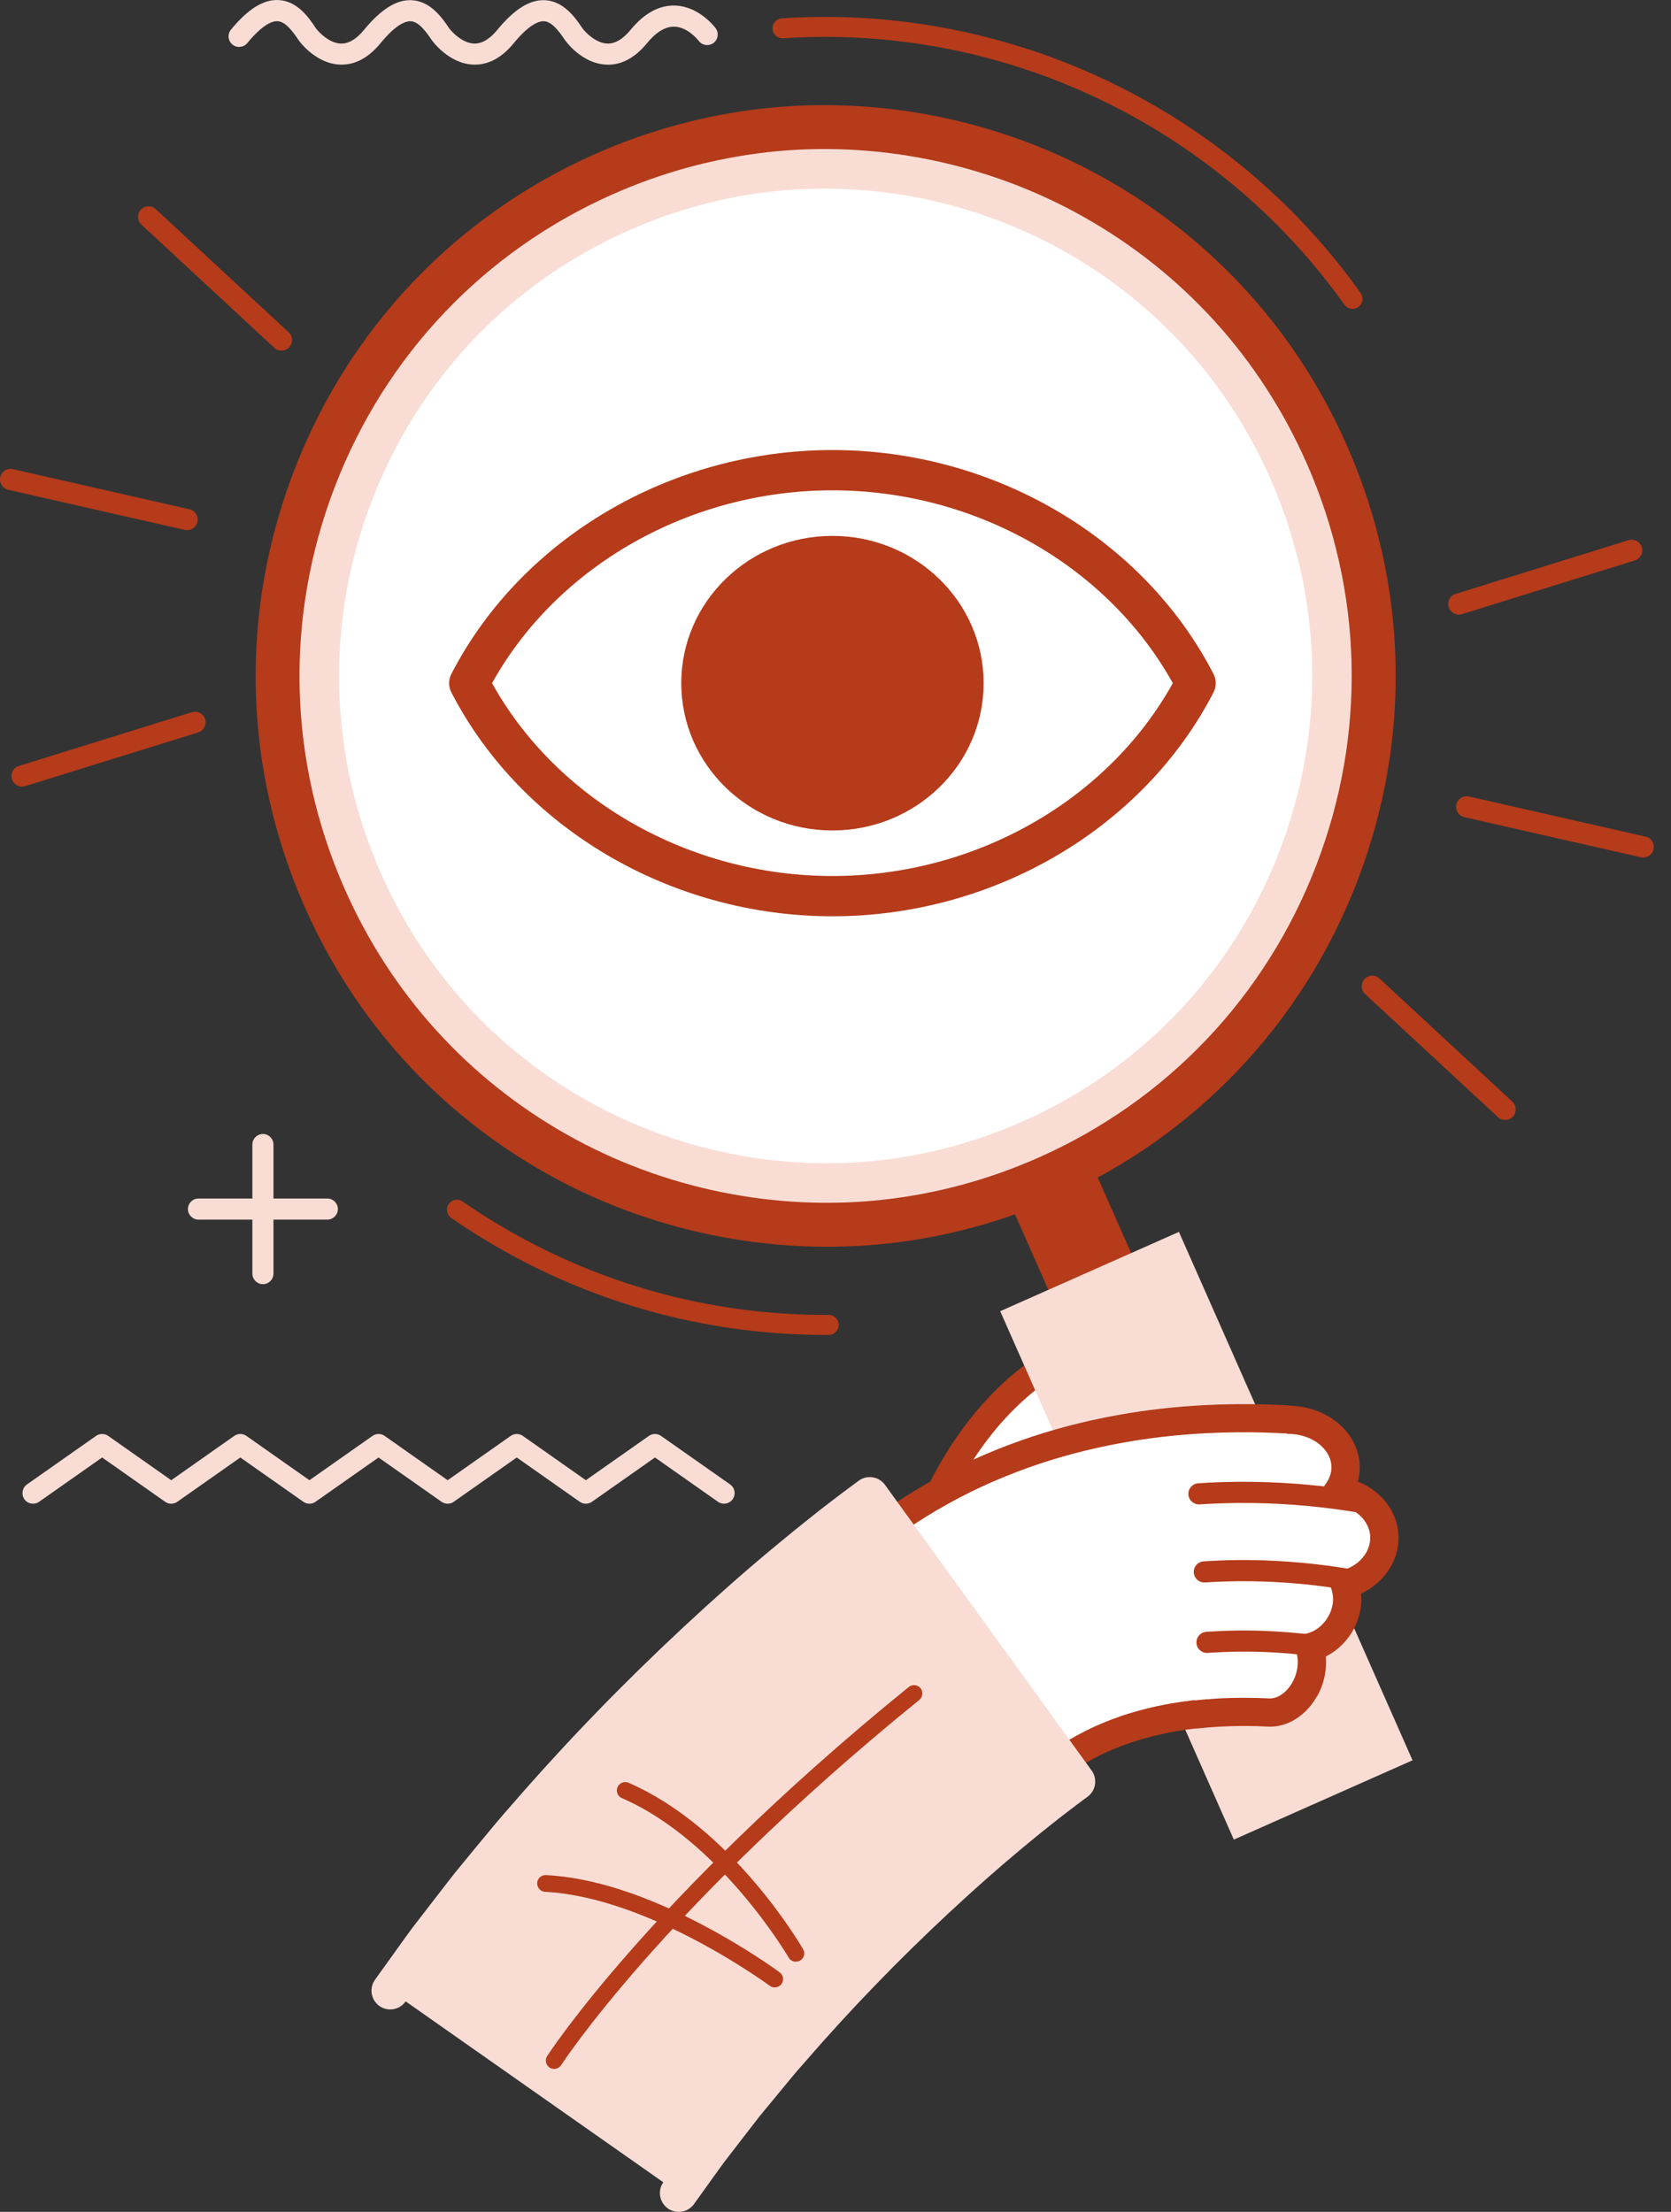 <svg width="68" height="90" viewBox="0 0 68 90" fill="none" xmlns="http://www.w3.org/2000/svg">
<rect x="0" y="0" width="68" height="90" fill="#333333" stroke="none"/>
<path d="M46.84 55.865C46.785 55.376 46.53 54.972 46.108 54.718C45.689 54.469 45.105 54.408 44.534 54.607C44.534 54.607 44.362 54.674 44.065 54.791C43.77 54.917 43.356 55.112 42.885 55.391C42.421 55.674 41.902 56.036 41.4 56.474C40.9 56.915 40.416 57.422 39.983 57.959C39.112 59.032 38.462 60.209 38.045 61.117C37.836 61.572 37.681 61.958 37.579 62.234C37.476 62.509 37.422 62.672 37.422 62.672L40.749 63.81C40.749 63.81 40.793 63.689 40.87 63.475C40.95 63.261 41.073 62.955 41.238 62.597C41.567 61.878 42.084 60.956 42.72 60.174C43.036 59.782 43.377 59.424 43.716 59.126C44.057 58.83 44.396 58.596 44.691 58.411C44.992 58.237 45.25 58.114 45.434 58.034C45.62 57.961 45.724 57.919 45.724 57.919C45.902 57.862 46.053 57.755 46.191 57.632C46.331 57.512 46.449 57.338 46.553 57.166C46.758 56.812 46.89 56.343 46.838 55.865H46.84Z" fill="white"/>
<path d="M40.75 64.348C40.694 64.348 40.635 64.34 40.577 64.319L37.25 63.181C36.971 63.087 36.821 62.783 36.915 62.502C36.915 62.502 36.971 62.332 37.078 62.047C37.229 61.647 37.386 61.272 37.561 60.894C37.944 60.06 38.603 58.813 39.57 57.622C40.018 57.065 40.531 56.528 41.047 56.074C41.518 55.663 42.041 55.279 42.606 54.933C43.131 54.623 43.575 54.418 43.855 54.298L44.337 54.108C44.337 54.108 44.349 54.101 44.358 54.099C45.05 53.858 45.816 53.919 46.383 54.256C46.95 54.594 47.301 55.145 47.375 55.805C47.435 56.356 47.31 56.935 47.021 57.436C46.896 57.643 46.747 57.868 46.542 58.042C46.335 58.228 46.13 58.352 45.906 58.427L45.63 58.536C45.496 58.595 45.255 58.706 44.96 58.878C44.634 59.081 44.337 59.297 44.067 59.532C43.749 59.813 43.426 60.152 43.136 60.511C42.619 61.146 42.106 61.986 41.725 62.82C41.598 63.097 41.478 63.38 41.37 63.667L41.252 63.994C41.173 64.214 40.968 64.35 40.746 64.35L40.75 64.348ZM38.116 62.34L40.428 63.133C40.531 62.873 40.637 62.619 40.752 62.372C41.169 61.462 41.734 60.538 42.305 59.836C42.631 59.431 42.997 59.046 43.361 58.723C43.677 58.448 44.021 58.197 44.41 57.956C44.768 57.748 45.048 57.616 45.224 57.543L45.529 57.421C45.542 57.417 45.552 57.413 45.565 57.409C45.644 57.383 45.73 57.329 45.835 57.235C45.933 57.149 46.031 56.998 46.096 56.891C46.264 56.602 46.341 56.248 46.308 55.927C46.272 55.604 46.107 55.346 45.833 55.183C45.544 55.009 45.111 54.981 44.721 55.114L44.263 55.294C44.025 55.397 43.627 55.581 43.158 55.855C42.652 56.166 42.177 56.512 41.755 56.883C41.284 57.298 40.815 57.788 40.403 58.299C39.459 59.463 38.827 60.708 38.534 61.347C38.384 61.674 38.245 62.001 38.114 62.345L38.116 62.34Z" fill="#B53B1A"/>
<path d="M1.097 60.401L3.909 58.426C4.057 58.322 4.254 58.322 4.403 58.426L6.968 60.229L9.533 58.426C9.682 58.322 9.879 58.322 10.027 58.426L12.592 60.229L15.158 58.426C15.306 58.322 15.503 58.322 15.652 58.426L18.217 60.229L20.782 58.426C20.931 58.322 21.127 58.322 21.276 58.426L23.841 60.229L26.407 58.426C26.555 58.322 26.752 58.322 26.9 58.426L29.712 60.401C29.907 60.537 29.953 60.805 29.817 61C29.733 61.12 29.599 61.184 29.466 61.184C29.38 61.184 29.294 61.159 29.219 61.107L26.653 59.304L24.088 61.107C23.939 61.212 23.743 61.212 23.594 61.107L21.029 59.304L18.464 61.107C18.315 61.212 18.119 61.212 17.97 61.107L15.405 59.304L12.839 61.107C12.691 61.212 12.494 61.212 12.345 61.107L9.78 59.304L7.215 61.107C7.066 61.212 6.87 61.212 6.721 61.107L4.156 59.304L1.591 61.107C1.396 61.243 1.128 61.197 0.992 61.002C0.856 60.807 0.902 60.539 1.097 60.403V60.401Z" fill="#F9DDD5"/>
<path d="M13.321 48.767H11.128V46.57C11.128 46.334 10.936 46.141 10.699 46.141C10.463 46.141 10.27 46.334 10.27 46.57V48.767H8.077C7.841 48.767 7.648 48.96 7.648 49.197C7.648 49.433 7.841 49.626 8.077 49.626H10.27V51.823C10.27 52.06 10.463 52.252 10.699 52.252C10.936 52.252 11.128 52.06 11.128 51.823V49.626H13.321C13.557 49.626 13.75 49.433 13.75 49.197C13.75 48.96 13.557 48.767 13.321 48.767Z" fill="#F9DDD5"/>
<path d="M43.81 45.966L40.441 47.461L48.412 65.477L51.781 63.982L43.81 45.966Z" fill="#B53B1A"/>
<path d="M47.975 50.125L40.703 53.352L50.21 74.852L57.482 71.625L47.975 50.125Z" fill="#F9DDD5"/>
<path d="M24.57 7.089C13.313 12.084 8.23 25.274 13.217 36.548C18.203 47.824 31.37 52.915 42.627 47.92C53.883 42.926 58.967 29.736 53.981 18.46C48.995 7.183 35.827 2.092 24.57 7.087V7.089ZM40.56 43.246C31.881 47.097 21.729 43.171 17.885 34.477C14.039 25.783 17.96 15.613 26.637 11.763C35.316 7.911 45.469 11.836 49.313 20.53C53.158 29.224 49.237 39.394 40.56 43.246Z" fill="#F9DDD5"/>
<path d="M36.213 50.586C31.413 51.13 26.44 50.118 22.211 47.733C17.834 45.264 14.444 41.523 12.402 36.909C9.893 31.238 9.74 24.927 11.971 19.14C14.201 13.353 18.547 8.784 24.209 6.271C26.375 5.311 28.656 4.688 30.987 4.422C35.785 3.875 40.758 4.89 44.989 7.275C49.366 9.744 52.758 13.485 54.798 18.098C57.307 23.77 57.46 30.081 55.229 35.868C52.999 41.655 48.653 46.226 42.991 48.739C40.825 49.701 38.547 50.322 36.215 50.588L36.213 50.586ZM31.188 6.199C29.037 6.445 26.931 7.019 24.931 7.906C19.706 10.224 15.693 14.443 13.634 19.783C11.575 25.126 11.718 30.951 14.032 36.184C15.915 40.441 19.045 43.895 23.084 46.174C26.99 48.376 31.579 49.311 36.008 48.808C38.159 48.563 40.262 47.989 42.263 47.102C47.489 44.782 51.501 40.565 53.559 35.222C55.618 29.88 55.476 24.057 53.162 18.821C51.279 14.565 48.148 11.11 44.11 8.832C40.204 6.629 35.615 5.694 31.185 6.197L31.188 6.199ZM35.636 45.503C31.893 45.93 28.015 45.138 24.716 43.279C21.303 41.355 18.658 38.435 17.068 34.839C15.111 30.416 14.992 25.495 16.731 20.98C18.47 16.468 21.86 12.902 26.274 10.945C27.963 10.194 29.742 9.71 31.56 9.503C35.303 9.077 39.181 9.865 42.48 11.726C45.893 13.651 48.538 16.57 50.13 20.167C52.086 24.589 52.206 29.511 50.467 34.025C48.728 38.538 45.338 42.103 40.921 44.061C39.235 44.811 37.456 45.295 35.638 45.503H35.636ZM31.763 11.28C30.125 11.467 28.522 11.905 26.998 12.58C18.784 16.224 15.061 25.885 18.7 34.113C20.133 37.356 22.517 39.986 25.592 41.72C28.566 43.396 32.062 44.109 35.435 43.725C37.073 43.539 38.676 43.103 40.2 42.426C48.414 38.781 52.137 29.121 48.498 20.892C47.065 17.65 44.681 15.019 41.606 13.286C38.632 11.609 35.136 10.896 31.763 11.28Z" fill="#B53B1A"/>
<path d="M51.697 19.473C49.956 15.535 47.06 12.341 43.323 10.234C39.712 8.197 35.468 7.334 31.369 7.799C29.377 8.025 27.431 8.555 25.584 9.377C20.75 11.521 17.04 15.424 15.136 20.364C13.232 25.304 13.362 30.691 15.502 35.535C17.245 39.473 20.139 42.667 23.876 44.774C27.488 46.811 31.733 47.674 35.83 47.209C37.82 46.983 39.768 46.452 41.616 45.631C46.449 43.485 50.159 39.584 52.063 34.644C53.967 29.704 53.835 24.317 51.695 19.475L51.697 19.473Z" fill="white"/>
<path d="M55.087 12.565C54.944 12.582 54.798 12.521 54.71 12.398C51.293 7.594 46.269 4.066 40.566 2.465C37.724 1.668 34.799 1.362 31.869 1.557C31.645 1.572 31.453 1.402 31.438 1.178C31.424 0.954 31.593 0.763 31.817 0.746C34.839 0.545 37.856 0.862 40.787 1.683C46.671 3.333 51.852 6.971 55.373 11.926C55.503 12.108 55.461 12.362 55.277 12.492C55.219 12.534 55.154 12.557 55.089 12.565H55.087Z" fill="#B53B1A"/>
<path d="M33.77 54.315C33.755 54.315 33.741 54.317 33.726 54.317C28.219 54.344 22.908 52.699 18.364 49.559C18.18 49.431 18.131 49.177 18.259 48.993C18.387 48.808 18.64 48.76 18.824 48.888C23.231 51.934 28.382 53.529 33.722 53.503C33.946 53.503 34.128 53.684 34.13 53.908C34.13 54.117 33.973 54.291 33.77 54.315Z" fill="#B53B1A"/>
<path d="M61.542 44.824L56.135 39.813C56.077 39.76 56.01 39.725 55.938 39.71C55.794 39.677 55.635 39.721 55.528 39.838C55.367 40.012 55.378 40.284 55.551 40.446L60.96 45.457C61.134 45.619 61.406 45.608 61.567 45.434C61.728 45.26 61.718 44.988 61.544 44.826L61.542 44.824Z" fill="#B53B1A"/>
<path d="M59.264 32.734C59.212 32.967 59.359 33.197 59.589 33.25L66.774 34.882C67.006 34.935 67.237 34.79 67.289 34.557C67.341 34.327 67.197 34.094 66.965 34.042L59.779 32.409C59.547 32.357 59.317 32.501 59.264 32.734Z" fill="#B53B1A"/>
<path d="M59.491 24.99L66.528 22.804C66.754 22.733 66.881 22.492 66.81 22.265C66.764 22.112 66.641 22.006 66.494 21.972C66.423 21.955 66.346 21.957 66.272 21.98L59.236 24.166C59.01 24.236 58.882 24.479 58.953 24.705C59.024 24.931 59.265 25.059 59.491 24.988V24.99Z" fill="#B53B1A"/>
<path d="M5.757 9.142L11.163 14.153C11.22 14.206 11.289 14.242 11.36 14.256C11.505 14.29 11.664 14.246 11.77 14.128C11.931 13.954 11.921 13.682 11.747 13.521L6.338 8.509C6.165 8.348 5.893 8.358 5.732 8.532C5.57 8.706 5.581 8.979 5.755 9.14L5.757 9.142Z" fill="#B53B1A"/>
<path d="M8.033 21.237C8.085 21.005 7.941 20.774 7.709 20.722L0.523 19.089C0.291 19.036 0.063 19.181 0.011 19.414C-0.042 19.644 0.103 19.877 0.335 19.929L7.52 21.562C7.753 21.614 7.983 21.47 8.035 21.237H8.033Z" fill="#B53B1A"/>
<path d="M7.808 28.979L0.771 31.165C0.545 31.236 0.417 31.477 0.488 31.703C0.534 31.856 0.658 31.963 0.804 31.997C0.876 32.014 0.951 32.011 1.026 31.988L8.063 29.802C8.289 29.733 8.417 29.49 8.348 29.264C8.276 29.037 8.036 28.909 7.81 28.981L7.808 28.979Z" fill="#B53B1A"/>
<path d="M17.578 1.641C17.578 1.641 18.239 2.58 19.244 2.628C19.849 2.657 20.409 2.364 20.907 1.756C21.529 1.001 21.92 0.855 22.138 0.865C22.46 0.88 22.753 1.274 23 1.643C23.006 1.651 23.659 2.582 24.665 2.63C25.27 2.659 25.829 2.366 26.329 1.758C26.701 1.303 27.076 1.077 27.438 1.085C27.998 1.096 28.425 1.649 28.434 1.662C28.576 1.852 28.844 1.89 29.034 1.75C29.225 1.609 29.264 1.339 29.122 1.148C29.095 1.11 28.446 0.251 27.463 0.226C26.82 0.209 26.216 0.542 25.663 1.213C25.352 1.592 25.034 1.781 24.72 1.773C24.251 1.76 23.822 1.316 23.707 1.158C23.424 0.739 22.954 0.046 22.175 0.008C21.562 -0.022 20.93 0.373 20.24 1.213C19.928 1.592 19.61 1.781 19.296 1.773C18.828 1.76 18.401 1.316 18.284 1.158C18.001 0.739 17.53 0.046 16.752 0.008C16.139 -0.022 15.507 0.373 14.816 1.213C14.505 1.592 14.187 1.781 13.873 1.773C13.404 1.76 12.977 1.316 12.86 1.158C12.582 0.735 12.111 0.039 11.335 0.002C10.722 -0.028 10.09 0.366 9.399 1.207C9.332 1.286 9.301 1.383 9.301 1.479C9.301 1.603 9.355 1.726 9.458 1.812C9.642 1.963 9.912 1.936 10.062 1.754C10.684 0.999 11.075 0.852 11.295 0.863C11.617 0.878 11.91 1.272 12.157 1.641C12.163 1.649 12.816 2.58 13.822 2.628C14.427 2.657 14.988 2.364 15.486 1.756C16.105 1.001 16.499 0.855 16.716 0.865C17.038 0.88 17.329 1.274 17.578 1.643V1.641Z" fill="#F9DDD5"/>
<path d="M32.136 66.728C32.017 66.634 31.954 66.479 31.966 66.29C31.979 66.103 32.061 65.898 32.205 65.728C32.205 65.728 32.264 65.659 32.374 65.529C32.431 65.464 32.498 65.385 32.577 65.292C32.659 65.2 32.757 65.095 32.864 64.978C33.293 64.508 33.929 63.85 34.77 63.136C35.609 62.421 36.647 61.65 37.831 60.958C38.424 60.612 39.045 60.281 39.692 59.983C40.336 59.686 41.001 59.413 41.671 59.174C43.01 58.694 44.366 58.359 45.63 58.135C46.894 57.908 48.063 57.799 49.059 57.747C50.053 57.697 50.876 57.703 51.447 57.718C51.733 57.726 51.957 57.734 52.11 57.743C52.263 57.751 52.344 57.753 52.344 57.753C52.384 57.755 52.422 57.759 52.459 57.766L52.608 57.776C53.273 57.818 53.855 58.095 54.238 58.489C54.625 58.885 54.816 59.398 54.74 59.925C54.7 60.197 54.596 60.449 54.445 60.666L54.504 60.675C55.098 60.755 55.623 61.054 55.962 61.499C56.293 61.932 56.404 62.45 56.293 62.943C56.205 63.337 55.991 63.672 55.713 63.932C55.435 64.19 55.09 64.374 54.717 64.456C54.82 64.749 54.847 65.07 54.79 65.395C54.717 65.816 54.516 66.183 54.251 66.466C53.983 66.749 53.65 66.946 53.29 67.028C53.376 67.3 53.403 67.6 53.365 67.908C53.296 68.434 53.056 68.887 52.74 69.203C52.422 69.52 52.028 69.7 51.614 69.679C51.614 69.679 51.426 69.669 51.145 69.66C50.865 69.652 50.493 69.65 50.124 69.66C49.756 69.669 49.392 69.692 49.124 69.715C48.99 69.727 48.877 69.738 48.8 69.744C48.722 69.752 48.678 69.759 48.678 69.759C48.651 69.761 48.622 69.761 48.595 69.759C48.595 69.759 48.559 69.763 48.49 69.771C48.423 69.78 48.325 69.794 48.199 69.809C47.95 69.847 47.597 69.903 47.189 69.991C46.779 70.082 46.314 70.201 45.841 70.36C45.37 70.522 44.887 70.715 44.437 70.943C43.985 71.171 43.56 71.427 43.182 71.691C42.805 71.96 42.474 72.234 42.203 72.486C41.931 72.737 41.717 72.968 41.569 73.131C41.493 73.211 41.439 73.282 41.399 73.326C41.359 73.372 41.338 73.395 41.338 73.395C41.202 73.559 40.893 73.542 40.639 73.347L32.134 66.726L32.136 66.728Z" fill="white"/>
<path d="M53.583 69.038C53.462 69.25 53.315 69.443 53.148 69.611C52.702 70.055 52.15 70.283 51.589 70.254C51.579 70.254 51.399 70.244 51.131 70.235C50.941 70.231 50.56 70.223 50.141 70.235C49.829 70.244 49.476 70.262 49.172 70.288L48.745 70.329C48.7 70.334 48.654 70.336 48.607 70.336L48.279 70.378C48.03 70.415 47.695 70.468 47.31 70.552C46.864 70.648 46.431 70.768 46.023 70.904C45.538 71.069 45.09 71.256 44.693 71.455C44.268 71.671 43.87 71.908 43.51 72.161C43.192 72.388 42.883 72.639 42.59 72.91C42.345 73.136 42.152 73.344 41.991 73.522L41.985 73.528C41.949 73.566 41.918 73.603 41.889 73.639C41.866 73.664 41.847 73.689 41.83 73.708L41.778 73.771C41.441 74.171 40.79 74.188 40.294 73.807L31.787 67.183C31.515 66.972 31.372 66.632 31.397 66.255C31.42 65.934 31.556 65.612 31.774 65.358L32.148 64.922C32.209 64.851 32.278 64.775 32.352 64.696L32.444 64.595C33.073 63.905 33.714 63.287 34.402 62.7C35.4 61.851 36.459 61.099 37.547 60.464C38.198 60.084 38.84 59.747 39.455 59.462C40.112 59.158 40.794 58.879 41.483 58.634C42.749 58.181 44.111 57.823 45.534 57.569C46.651 57.368 47.798 57.238 49.034 57.173C49.861 57.131 50.679 57.123 51.468 57.144C51.761 57.152 51.989 57.163 52.146 57.169L52.378 57.182C52.43 57.184 52.478 57.19 52.529 57.198L52.648 57.207C53.422 57.255 54.152 57.578 54.654 58.093C55.169 58.621 55.41 59.319 55.314 60.009C55.301 60.103 55.282 60.194 55.257 60.286C55.722 60.468 56.13 60.77 56.425 61.156C56.849 61.711 57.008 62.413 56.858 63.075C56.749 63.555 56.489 64.004 56.111 64.358C55.895 64.557 55.653 64.721 55.389 64.84C55.41 65.058 55.401 65.28 55.362 65.498C55.272 66.008 55.031 66.486 54.673 66.863C54.46 67.089 54.217 67.269 53.953 67.401C53.97 67.592 53.966 67.787 53.941 67.984C53.893 68.359 53.774 68.716 53.587 69.04L53.583 69.038ZM48.641 69.187L48.748 69.175L49.07 69.145C49.267 69.129 49.656 69.099 50.108 69.089C50.551 69.076 50.957 69.085 51.16 69.089C51.438 69.097 51.625 69.108 51.646 69.108C51.943 69.122 52.185 68.946 52.336 68.797C52.43 68.701 52.516 68.59 52.587 68.466C52.698 68.271 52.769 68.06 52.798 67.833C52.826 67.611 52.809 67.399 52.746 67.202L52.556 66.607L53.165 66.469C53.412 66.414 53.642 66.276 53.834 66.073C54.037 65.857 54.175 65.584 54.228 65.297C54.267 65.077 54.248 64.853 54.177 64.65L53.962 64.04L54.594 63.899C54.864 63.838 55.117 63.706 55.324 63.514C55.533 63.319 55.678 63.078 55.734 62.82C55.809 62.484 55.73 62.139 55.508 61.849C55.261 61.524 54.868 61.304 54.428 61.246L53.445 61.114L53.974 60.342C54.081 60.187 54.148 60.017 54.173 59.846C54.221 59.508 54.098 59.169 53.828 58.892C53.523 58.578 53.064 58.38 52.57 58.349L52.391 58.339L52.359 58.332C52.342 58.33 52.328 58.328 52.311 58.326L52.083 58.313C51.932 58.305 51.712 58.297 51.43 58.288C50.673 58.267 49.884 58.276 49.089 58.316C47.902 58.378 46.804 58.504 45.733 58.695C44.372 58.938 43.071 59.28 41.866 59.711C41.209 59.944 40.56 60.21 39.934 60.499C39.351 60.768 38.742 61.088 38.122 61.451C37.093 62.053 36.091 62.765 35.143 63.57C34.49 64.123 33.885 64.71 33.287 65.362L33.195 65.463C33.128 65.536 33.065 65.603 33.011 65.666L32.64 66.098C32.586 66.163 32.548 66.242 32.538 66.312L40.991 72.893C40.991 72.893 40.999 72.899 41.004 72.901C41.004 72.901 41.004 72.899 41.006 72.899C41.039 72.857 41.085 72.801 41.144 72.74C41.271 72.599 41.51 72.34 41.809 72.063C42.138 71.759 42.487 71.476 42.847 71.22C43.253 70.933 43.699 70.669 44.176 70.428C44.619 70.204 45.115 69.998 45.653 69.814C46.103 69.663 46.578 69.533 47.063 69.428C47.484 69.336 47.844 69.279 48.111 69.24L48.595 69.179L48.637 69.183L48.641 69.187Z" fill="#B53B1A"/>
<path d="M55.792 61.349C55.707 61.5 55.531 61.59 55.349 61.559L55.066 61.511C54.903 61.486 54.646 61.446 54.334 61.404C53.654 61.312 52.84 61.234 52.099 61.194C51.369 61.154 50.549 61.144 49.848 61.165C49.561 61.173 49.298 61.184 49.103 61.196L48.814 61.213C48.578 61.226 48.375 61.045 48.36 60.809C48.346 60.572 48.528 60.368 48.764 60.354L49.051 60.337C49.254 60.324 49.528 60.312 49.823 60.303C50.547 60.282 51.392 60.293 52.148 60.335C52.911 60.377 53.75 60.454 54.451 60.551C54.771 60.593 55.035 60.635 55.207 60.662L55.493 60.71C55.728 60.75 55.887 60.97 55.847 61.205C55.839 61.257 55.82 61.305 55.794 61.347L55.792 61.349Z" fill="#B53B1A"/>
<path d="M55.218 64.48C55.132 64.631 54.959 64.721 54.775 64.689L54.507 64.645C54.352 64.622 54.139 64.589 53.885 64.555C53.281 64.474 52.561 64.406 51.912 64.373C51.272 64.337 50.55 64.329 49.935 64.348C49.669 64.356 49.445 64.365 49.286 64.375L49.033 64.39C48.797 64.404 48.594 64.222 48.579 63.985C48.564 63.748 48.746 63.545 48.983 63.53L49.234 63.516C49.399 63.505 49.633 63.495 49.91 63.486C50.548 63.467 51.295 63.476 51.958 63.514C52.628 63.549 53.371 63.618 53.996 63.702C54.258 63.736 54.477 63.769 54.636 63.794L54.913 63.84C55.147 63.878 55.306 64.1 55.266 64.335C55.258 64.388 55.241 64.436 55.216 64.48H55.218Z" fill="#B53B1A"/>
<path d="M53.637 67.145C53.554 67.29 53.391 67.38 53.213 67.359C53.211 67.359 52.953 67.328 52.577 67.292C52.129 67.252 51.616 67.221 51.173 67.21C50.718 67.198 50.21 67.202 49.777 67.221C49.402 67.235 49.153 67.256 49.151 67.256C48.915 67.275 48.708 67.099 48.689 66.862C48.67 66.626 48.846 66.418 49.082 66.399C49.093 66.399 49.352 66.378 49.741 66.361C50.191 66.343 50.723 66.338 51.196 66.351C51.658 66.364 52.192 66.395 52.656 66.437C53.05 66.472 53.309 66.504 53.319 66.506C53.554 66.535 53.721 66.749 53.694 66.986C53.688 67.045 53.669 67.099 53.639 67.147L53.637 67.145Z" fill="#B53B1A"/>
<path d="M35.395 60.863C35.395 60.863 35.37 60.882 35.319 60.918C35.273 60.951 35.204 61.004 35.112 61.069C35.024 61.134 34.916 61.215 34.79 61.31C34.66 61.406 34.52 61.513 34.363 61.635C34.206 61.756 34.033 61.89 33.842 62.035C33.658 62.182 33.459 62.341 33.246 62.509C32.817 62.844 32.355 63.234 31.842 63.655C29.812 65.347 27.243 67.696 24.818 70.205C23.604 71.456 22.428 72.747 21.355 73.988C20.806 74.598 20.313 75.221 19.829 75.799C19.589 76.09 19.357 76.373 19.131 76.646C18.911 76.925 18.702 77.197 18.501 77.457C18.099 77.979 17.729 78.457 17.402 78.88C17.084 79.312 16.812 79.695 16.586 80.008C16.136 80.634 15.879 80.993 15.879 80.993L27.615 89.232C27.615 89.232 27.829 88.936 28.201 88.419C28.387 88.161 28.611 87.844 28.873 87.486C29.145 87.134 29.454 86.736 29.789 86.302C29.957 86.084 30.13 85.858 30.312 85.625C30.503 85.396 30.697 85.16 30.898 84.916C31.302 84.432 31.714 83.908 32.179 83.397C33.081 82.353 34.075 81.263 35.104 80.203C37.157 78.079 39.345 76.078 41.028 74.676C41.45 74.33 41.833 74.005 42.176 73.737C42.348 73.6 42.507 73.473 42.655 73.355C42.802 73.242 42.938 73.137 43.059 73.045C43.181 72.951 43.289 72.867 43.382 72.8C43.474 72.731 43.551 72.672 43.616 72.626C43.679 72.578 43.729 72.542 43.756 72.521C43.785 72.5 43.8 72.487 43.8 72.487L35.391 60.863H35.395Z" fill="#F9DDD5"/>
<path d="M27.27 89.917C27.236 89.9 27.203 89.879 27.172 89.856C26.831 89.609 26.751 89.131 26.998 88.789L27.584 87.976C27.653 87.879 27.724 87.779 27.801 87.672C27.937 87.483 28.09 87.267 28.262 87.037C28.266 87.033 28.268 87.026 28.272 87.022L29.189 85.838C29.251 85.758 29.312 85.679 29.375 85.597C29.486 85.452 29.601 85.303 29.718 85.155C29.722 85.15 29.724 85.146 29.729 85.142L30.314 84.434C30.429 84.293 30.547 84.153 30.662 84.012C30.959 83.65 31.268 83.272 31.61 82.895C32.564 81.791 33.556 80.707 34.56 79.674C36.445 77.725 38.625 75.689 40.544 74.092C40.674 73.985 40.797 73.883 40.917 73.784C41.197 73.551 41.461 73.334 41.71 73.138L42.187 72.759C42.187 72.759 42.193 72.755 42.197 72.751L42.601 72.441C42.653 72.401 42.701 72.363 42.747 72.329L35.231 61.942C35.11 62.032 34.978 62.133 34.832 62.246L34.315 62.644L33.723 63.114C33.405 63.363 33.066 63.644 32.708 63.939C32.585 64.042 32.459 64.145 32.329 64.252C30.088 66.119 27.55 68.486 25.37 70.743C24.2 71.948 23.045 73.21 21.934 74.493C21.93 74.497 21.928 74.501 21.924 74.503C21.53 74.941 21.16 75.394 20.8 75.83C20.67 75.987 20.545 76.14 20.417 76.293L19.727 77.131C19.584 77.312 19.446 77.49 19.315 77.662C19.245 77.752 19.174 77.844 19.105 77.932L18.013 79.347C17.802 79.63 17.613 79.896 17.444 80.131C17.36 80.248 17.281 80.359 17.205 80.462L16.5 81.445C16.253 81.787 15.776 81.866 15.435 81.619C15.092 81.371 15.015 80.894 15.262 80.552L15.969 79.567C16.044 79.462 16.122 79.355 16.205 79.238C16.377 78.997 16.573 78.724 16.791 78.429C16.795 78.424 16.797 78.42 16.802 78.416L17.9 76.993C17.969 76.903 18.038 76.815 18.107 76.725C18.247 76.544 18.39 76.36 18.536 76.174C18.54 76.169 18.543 76.165 18.547 76.163L19.243 75.316C19.371 75.163 19.494 75.012 19.622 74.857C19.99 74.411 20.371 73.948 20.783 73.487C21.911 72.183 23.085 70.902 24.271 69.678C26.489 67.385 29.072 64.977 31.354 63.074C31.486 62.965 31.612 62.862 31.733 62.761C32.099 62.458 32.447 62.172 32.775 61.913L33.367 61.441C33.367 61.441 33.373 61.437 33.378 61.433L33.899 61.032C34.058 60.909 34.202 60.8 34.338 60.699L34.949 60.246C35.29 59.999 35.767 60.077 36.014 60.418L44.423 72.042C44.543 72.206 44.591 72.411 44.559 72.612C44.528 72.814 44.417 72.994 44.252 73.111L44.208 73.145C44.208 73.145 44.204 73.149 44.202 73.149C44.176 73.166 44.135 73.197 44.078 73.239L43.844 73.415C43.758 73.478 43.658 73.556 43.532 73.652L43.13 73.96L42.655 74.337C42.655 74.337 42.651 74.34 42.649 74.342C42.419 74.522 42.162 74.736 41.887 74.96C41.766 75.061 41.643 75.163 41.515 75.268C39.642 76.829 37.504 78.823 35.656 80.736C34.671 81.753 33.696 82.816 32.758 83.899C32.754 83.903 32.752 83.908 32.748 83.912C32.43 84.264 32.131 84.629 31.842 84.981C31.723 85.125 31.605 85.27 31.488 85.41L30.911 86.11C30.798 86.253 30.691 86.393 30.586 86.53C30.521 86.613 30.459 86.695 30.396 86.775L29.486 87.953C29.325 88.173 29.176 88.38 29.044 88.563C28.965 88.674 28.892 88.776 28.823 88.873L28.239 89.684C28.015 89.994 27.603 90.086 27.272 89.917H27.27Z" fill="#F9DDD5"/>
<path d="M22.395 84.146C22.395 84.146 22.377 84.135 22.366 84.129C22.209 84.026 22.163 83.817 22.266 83.66C22.31 83.593 23.345 82 25.687 79.34C27.84 76.892 31.548 73.05 36.982 68.642C37.128 68.525 37.342 68.546 37.459 68.692C37.576 68.839 37.553 69.053 37.408 69.17C32.01 73.547 28.332 77.361 26.195 79.788C23.887 82.41 22.845 84.012 22.835 84.028C22.738 84.175 22.548 84.225 22.395 84.146Z" fill="#B53B1A"/>
<path d="M22.044 76.939C21.929 76.88 21.854 76.756 21.86 76.62C21.868 76.431 22.027 76.289 22.215 76.297C24.086 76.389 26.258 77.085 28.668 78.364C30.453 79.311 31.677 80.217 31.73 80.254C31.88 80.368 31.912 80.579 31.799 80.73C31.688 80.881 31.474 80.912 31.324 80.801C31.276 80.766 26.415 77.188 22.18 76.978C22.13 76.976 22.084 76.962 22.042 76.941L22.044 76.939Z" fill="#B53B1A"/>
<path d="M32.232 79.785C32.175 79.755 32.127 79.711 32.094 79.653C32.066 79.605 29.304 74.897 25.306 73.164C25.134 73.09 25.055 72.889 25.13 72.717C25.205 72.545 25.404 72.466 25.576 72.539C29.786 74.365 32.564 79.11 32.681 79.311C32.776 79.475 32.719 79.682 32.558 79.774C32.456 79.835 32.332 79.833 32.234 79.783L32.232 79.785Z" fill="#B53B1A"/>
<path d="M33.874 19.133C27.363 19.133 21.741 22.671 19.094 27.797C21.741 32.926 27.363 36.464 33.874 36.464C40.386 36.464 46.006 32.926 48.653 27.797C46.006 22.671 40.384 19.133 33.874 19.133Z" fill="white"/>
<path d="M33.875 37.283C27.309 37.283 21.224 33.707 18.368 28.174C18.247 27.937 18.247 27.658 18.368 27.422C21.224 21.888 27.311 18.312 33.875 18.312C40.439 18.312 46.526 21.888 49.382 27.422C49.503 27.658 49.503 27.937 49.382 28.174C46.526 33.707 40.439 37.283 33.875 37.283ZM20.023 27.797C22.679 32.578 28.067 35.644 33.875 35.644C39.684 35.644 45.07 32.578 47.727 27.797C45.07 23.016 39.684 19.951 33.875 19.951C28.067 19.951 22.679 23.018 20.023 27.797Z" fill="#B53B1A"/>
<path d="M40.028 27.797C40.028 31.107 37.275 33.791 33.874 33.791C30.474 33.791 27.723 31.107 27.723 27.797C27.723 24.488 30.476 21.805 33.874 21.805C37.272 21.805 40.028 24.488 40.028 27.797Z" fill="#B53B1A"/>
</svg>
